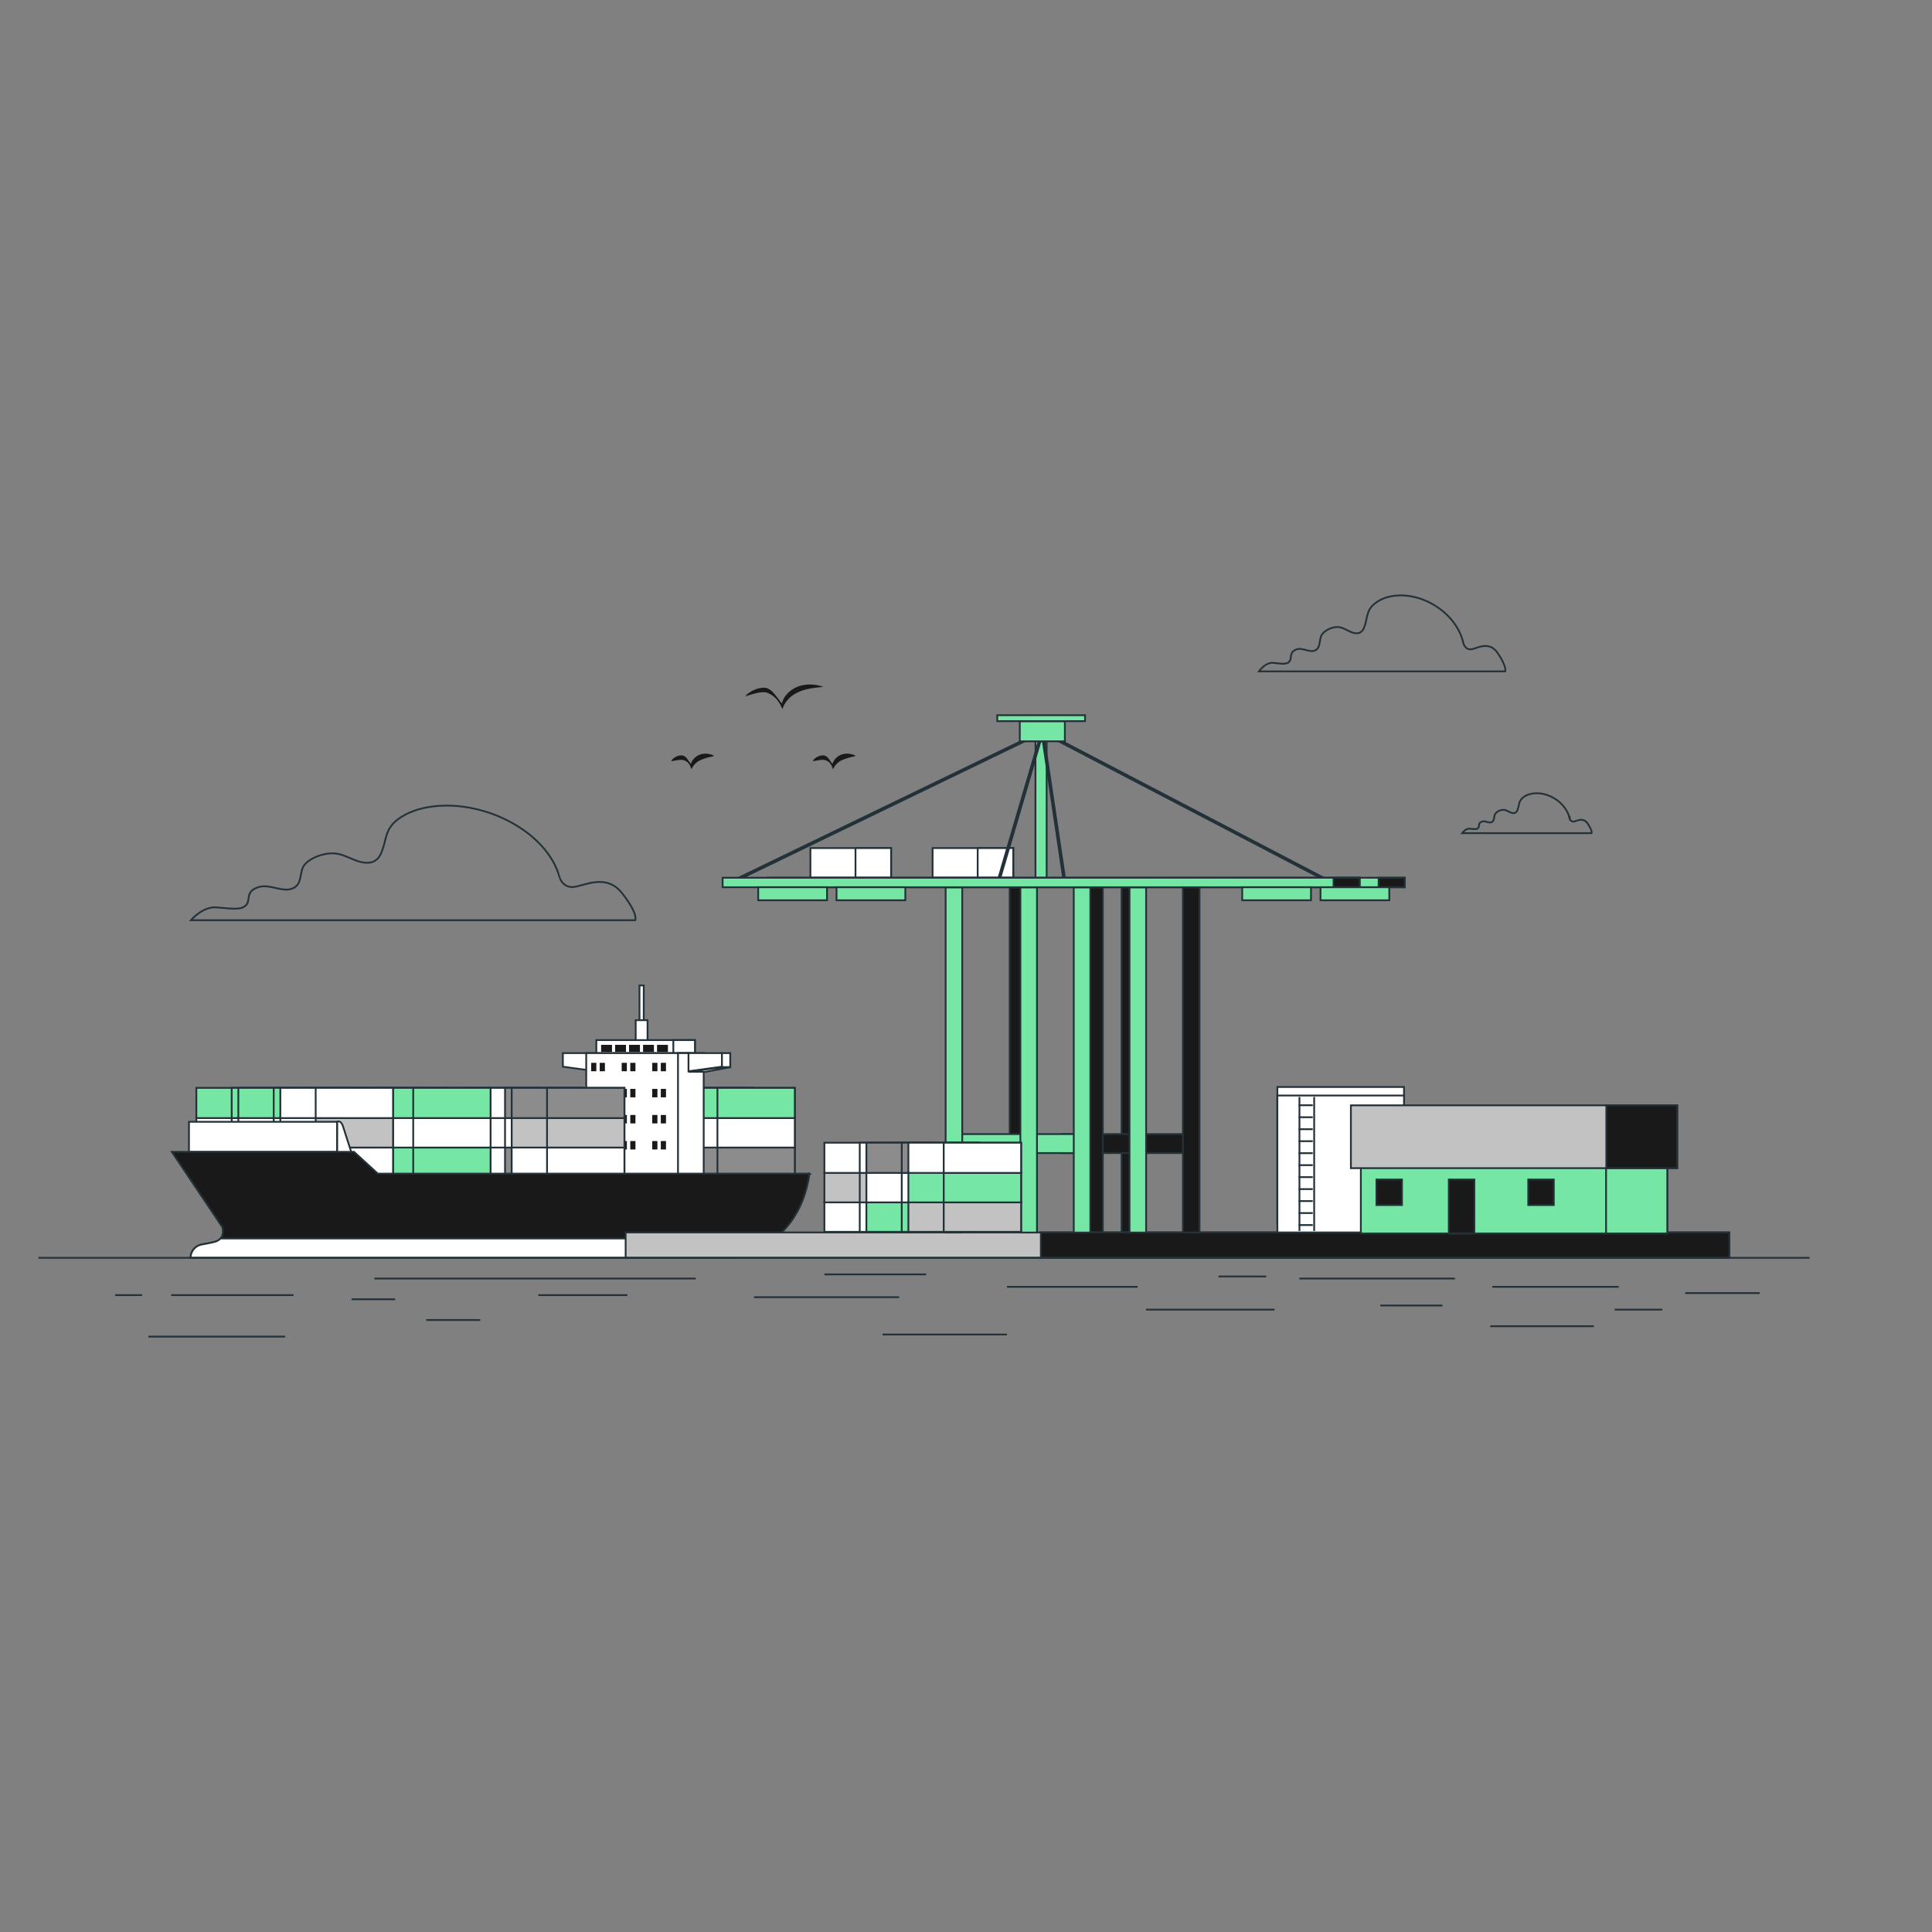 <?xml version="1.0" encoding="UTF-8"?>
<svg xmlns="http://www.w3.org/2000/svg" id="Layer_1" data-name="Layer 1" viewBox="0 0 1080 1080">
  <rect x="0" y="0" width="1080" height="1080" fill="#808080" stroke="none"/>
  <defs>
    <style>
      .cls-1, .cls-2 {
        fill: #191919;
      }

      .cls-3 {
        fill: #fff;
      }

      .cls-3, .cls-4, .cls-5, .cls-2, .cls-6, .cls-7, .cls-8 {
        stroke: #233239;
        stroke-miterlimit: 10;
      }

      .cls-4 {
        fill: #8c8c8c;
      }

      .cls-5 {
        fill: #c2c2c2;
      }

      .cls-6 {
        fill: #75e6a4;
      }

      .cls-7 {
        stroke-width: 2px;
      }

      .cls-7, .cls-8 {
        fill: none;
      }
    </style>
  </defs>
  <g>
    <path class="cls-1" d="m416.75,388.94c1.53-1.56,3.41-2.69,5.45-3.53,1.03-.4,2.11-.71,3.24-.86.56-.09,1.13-.14,1.72-.13l.98.11c.33.04.61.19.91.29,1.17.45,2.1,1.2,2.87,2,.8.79,1.45,1.66,2.12,2.5,1.32,1.69,2.59,3.34,3.88,5.09l-1.2.18c.41-2.45,1.47-4.7,3.13-6.53,1.63-1.84,3.71-3.29,5.98-4.19,2.28-.94,4.7-1.18,7.06-1.24,1.18.03,2.35.15,3.5.29,1.15.24,2.28.5,3.38.82l-.03.28c-1.15.16-2.28.28-3.39.36l-3.28.48c-.53.12-1.06.25-1.59.35-.53.09-1.05.21-1.56.39-.51.16-1.02.29-1.53.44-.49.2-.96.41-1.46.59-1.91.8-3.74,1.8-5.26,3.22-1.48,1.4-2.9,3.11-3.7,5.03l-.61,1.48-.59-1.29c-.84-1.86-2.02-3.63-3.5-5.06-1.46-1.43-3.35-2.49-4.99-2.91-.42-.12-.8-.14-1.18-.17-.45.03-.94.01-1.41.06-.95.1-1.92.24-2.9.47-1.95.44-3.9,1.08-5.93,1.74l-.15-.23Z"></path>
    <path class="cls-1" d="m375.24,425.25c.73-1.06,1.75-1.79,2.9-2.35.58-.27,1.2-.46,1.86-.57.33-.06.66-.08,1.02-.08.43.03.85.11,1.21.27,1.44.67,2.05,1.88,2.74,2.85.69.99,1.42,1.87,2.23,2.81l-1.2.18c.14-1.47.64-2.83,1.6-3.94.92-1.11,2.12-2.02,3.46-2.53,1.33-.55,2.75-.61,4.1-.56.67.06,1.34.18,1.98.33.64.2,1.27.42,1.86.71l-.03.28c-.65.21-1.26.35-1.87.46-.6.17-1.19.31-1.76.44-1.12.34-2.21.64-3.17,1.1-.97.42-1.93.86-2.74,1.55-.77.68-1.64,1.5-2.16,2.44l-.77,1.39-.42-1.21c-.37-1.05-.99-2.06-1.84-2.79-.85-.73-2-1.15-2.76-1.24-.19-.04-.34-.02-.49-.05-.22.01-.47,0-.71.02-.49.03-.99.09-1.52.16-1.06.14-2.15.39-3.37.56l-.15-.23Z"></path>
    <path class="cls-1" d="m454.38,425.25c.73-1.06,1.75-1.79,2.9-2.35.58-.27,1.2-.46,1.86-.57.33-.06.66-.08,1.02-.08.43.03.85.11,1.21.27,1.44.67,2.05,1.88,2.74,2.85.69.99,1.42,1.87,2.23,2.81l-1.2.18c.14-1.47.64-2.83,1.6-3.94.92-1.11,2.12-2.02,3.46-2.53,1.33-.55,2.75-.61,4.1-.56.67.06,1.33.18,1.98.33.64.2,1.27.42,1.86.71l-.03.28c-.65.21-1.26.35-1.87.46-.6.17-1.19.31-1.76.44-1.12.34-2.21.64-3.17,1.1-.97.42-1.93.86-2.74,1.55-.77.68-1.64,1.5-2.16,2.44l-.77,1.39-.42-1.21c-.37-1.05-.99-2.06-1.84-2.79-.85-.73-2-1.15-2.76-1.24-.19-.04-.34-.02-.49-.05-.22.01-.47,0-.71.02-.49.03-.99.09-1.52.16-1.06.14-2.15.39-3.37.56l-.15-.23Z"></path>
  </g>
  <path class="cls-8" d="m818.01,359.44c-3.66-16.43-22.59-28.67-39.1-26.32-4.11.58-8.12,2.12-11.21,4.97-4.21,3.88-3.21,8.28-5.3,13.08-.58,1.33-1.71,2.52-3.14,2.76-4.1.7-7.41-3.39-11.57-3.42-3.11-.02-7.08,1.69-8.81,4.38-1.61,2.5-.49,6.86-3.39,8.52-3.25,1.86-7.2-1.67-10.71-.4-4.36,1.59-2.38,4.76-3.97,6.74-1.59,1.98-4.76,1.19-9.13.79-4.36-.4-7.93,4.76-7.93,4.76h137.67s1.19-1.98-3.97-9.92c-5.16-7.93-12.3-2.38-15.47-2.38s-3.97-3.57-3.97-3.57Z"></path>
  <path class="cls-8" d="m877.4,457.4c-1.92-8.63-11.87-15.06-20.54-13.83-2.16.31-4.26,1.12-5.89,2.61-2.21,2.04-1.69,4.35-2.79,6.87-.3.7-.9,1.32-1.65,1.45-2.16.37-3.89-1.78-6.08-1.8-1.63-.01-3.72.89-4.63,2.3-.85,1.31-.26,3.6-1.78,4.48-1.71.97-3.78-.88-5.63-.21-2.29.83-1.25,2.5-2.08,3.54-.83,1.04-2.5.63-4.79.42-2.29-.21-4.17,2.5-4.17,2.5h72.33s.63-1.04-2.08-5.21-6.46-1.25-8.13-1.25-2.08-1.87-2.08-1.88Z"></path>
  <path class="cls-8" d="m312.82,490.48c-6.59-24.78-40.75-43.25-70.52-39.71-7.42.88-14.64,3.2-20.21,7.49-7.6,5.85-5.8,12.49-9.56,19.74-1.04,2.01-3.08,3.8-5.67,4.17-7.4,1.06-13.37-5.11-20.86-5.16-5.61-.03-12.77,2.56-15.9,6.6-2.91,3.77-.88,10.35-6.12,12.85-5.86,2.8-12.99-2.53-19.32-.6-7.87,2.39-4.29,7.18-7.16,10.17-2.86,2.99-8.59,1.8-16.46,1.2-7.87-.6-14.31,7.18-14.31,7.18h248.31s2.15-2.99-7.16-14.96c-9.3-11.97-22.18-3.59-27.91-3.59s-7.15-5.38-7.16-5.39Z"></path>
  <g>
    <g>
      <g>
        <rect class="cls-3" x="334.34" y="641.08" width="63.01" height="16.89"></rect>
        <rect class="cls-3" x="354.1" y="641.08" width="43.25" height="16.89"></rect>
      </g>
      <g>
        <rect class="cls-3" x="334.34" y="624.6" width="63.01" height="16.89"></rect>
        <rect class="cls-3" x="354.1" y="624.6" width="43.25" height="16.89"></rect>
      </g>
      <g>
        <rect class="cls-3" x="334.34" y="608.13" width="63.01" height="16.89"></rect>
        <rect class="cls-3" x="354.1" y="608.13" width="43.25" height="16.89"></rect>
      </g>
      <g>
        <rect class="cls-3" x="357.81" y="641.08" width="63.01" height="16.89"></rect>
        <rect class="cls-3" x="377.57" y="641.08" width="43.25" height="16.89"></rect>
      </g>
      <g>
        <rect class="cls-3" x="357.81" y="624.6" width="63.01" height="16.89"></rect>
        <rect class="cls-3" x="377.57" y="624.6" width="43.25" height="16.89"></rect>
      </g>
      <g>
        <rect class="cls-3" x="357.81" y="608.13" width="63.01" height="16.89"></rect>
        <rect class="cls-3" x="377.57" y="608.13" width="43.25" height="16.89"></rect>
      </g>
      <g>
        <rect class="cls-4" x="381.29" y="641.08" width="63.01" height="16.89"></rect>
        <rect class="cls-4" x="401.05" y="641.08" width="43.25" height="16.89"></rect>
      </g>
      <g>
        <rect class="cls-3" x="381.29" y="624.6" width="63.01" height="16.89"></rect>
        <rect class="cls-3" x="401.05" y="624.6" width="43.25" height="16.89"></rect>
      </g>
      <g>
        <rect class="cls-6" x="381.29" y="608.13" width="63.01" height="16.89"></rect>
        <rect class="cls-6" x="401.05" y="608.13" width="43.25" height="16.89"></rect>
      </g>
    </g>
    <g>
      <rect class="cls-3" x="357.48" y="550.88" width="2.38" height="28.16"></rect>
      <rect class="cls-3" x="355.36" y="570.29" width="6.62" height="12.45"></rect>
      <polygon class="cls-3" points="314.65 596.28 333.35 598.85 333.35 588.7 314.65 588.7 314.65 596.28"></polygon>
      <rect class="cls-3" x="333.35" y="581.42" width="55.13" height="7.28"></rect>
      <rect class="cls-3" x="376.4" y="581.42" width="12.07" height="7.28"></rect>
      <rect class="cls-3" x="327.7" y="588.7" width="57.17" height="72.13"></rect>
      <rect class="cls-3" x="379" y="588.7" width="14.37" height="72.13"></rect>
      <g>
        <polygon class="cls-3" points="403.57 596.28 384.87 598.85 384.87 588.7 403.57 588.7 403.57 596.28"></polygon>
        <rect class="cls-3" x="403.57" y="588.7" width="4.64" height="7.87"></rect>
        <polygon class="cls-3" points="408.21 596.57 394.53 599.13 384.87 599.13 403.57 596.57 408.21 596.57"></polygon>
      </g>
      <g>
        <rect class="cls-1" x="330.46" y="594.13" width="2.89" height="4.71"></rect>
        <rect class="cls-1" x="335.26" y="594.13" width="2.89" height="4.71"></rect>
      </g>
      <g>
        <rect class="cls-1" x="347.53" y="594.13" width="2.89" height="4.71"></rect>
        <rect class="cls-1" x="352.33" y="594.13" width="2.89" height="4.71"></rect>
      </g>
      <g>
        <rect class="cls-1" x="364.61" y="594.13" width="2.89" height="4.71"></rect>
        <rect class="cls-1" x="369.4" y="594.13" width="2.89" height="4.71"></rect>
      </g>
      <g>
        <rect class="cls-1" x="330.46" y="608.7" width="2.89" height="4.71"></rect>
        <rect class="cls-1" x="335.26" y="608.7" width="2.89" height="4.71"></rect>
      </g>
      <g>
        <rect class="cls-1" x="347.53" y="608.7" width="2.89" height="4.71"></rect>
        <rect class="cls-1" x="352.33" y="608.7" width="2.89" height="4.71"></rect>
      </g>
      <g>
        <rect class="cls-1" x="364.61" y="608.7" width="2.89" height="4.71"></rect>
        <rect class="cls-1" x="369.4" y="608.7" width="2.89" height="4.71"></rect>
      </g>
      <g>
        <rect class="cls-1" x="330.46" y="623.28" width="2.89" height="4.71"></rect>
        <rect class="cls-1" x="335.26" y="623.28" width="2.89" height="4.71"></rect>
      </g>
      <g>
        <rect class="cls-1" x="347.53" y="623.28" width="2.89" height="4.71"></rect>
        <rect class="cls-1" x="352.33" y="623.28" width="2.89" height="4.71"></rect>
      </g>
      <g>
        <rect class="cls-1" x="364.61" y="623.28" width="2.89" height="4.71"></rect>
        <rect class="cls-1" x="369.4" y="623.28" width="2.89" height="4.71"></rect>
      </g>
      <g>
        <rect class="cls-1" x="330.46" y="637.85" width="2.89" height="4.71"></rect>
        <rect class="cls-1" x="335.26" y="637.85" width="2.89" height="4.71"></rect>
      </g>
      <g>
        <rect class="cls-1" x="347.53" y="637.85" width="2.89" height="4.71"></rect>
        <rect class="cls-1" x="352.33" y="637.85" width="2.89" height="4.71"></rect>
      </g>
      <g>
        <rect class="cls-1" x="364.61" y="637.85" width="2.89" height="4.71"></rect>
        <rect class="cls-1" x="369.4" y="637.85" width="2.89" height="4.71"></rect>
      </g>
      <rect class="cls-1" x="336.02" y="584.07" width="6.09" height="3.97"></rect>
      <rect class="cls-1" x="343.84" y="584.07" width="6.09" height="3.97"></rect>
      <rect class="cls-1" x="351.65" y="584.07" width="6.09" height="3.97"></rect>
      <rect class="cls-1" x="359.47" y="584.07" width="6.09" height="3.97"></rect>
      <rect class="cls-1" x="367.29" y="584.07" width="6.09" height="3.97"></rect>
    </g>
    <g>
      <g>
        <rect class="cls-3" x="239.09" y="641.08" width="63.01" height="16.89"></rect>
        <rect class="cls-3" x="258.85" y="641.08" width="43.25" height="16.89"></rect>
      </g>
      <g>
        <rect class="cls-3" x="239.09" y="624.6" width="63.01" height="16.89"></rect>
        <rect class="cls-3" x="258.85" y="624.6" width="43.25" height="16.89"></rect>
      </g>
      <g>
        <rect class="cls-3" x="239.09" y="608.13" width="63.01" height="16.89"></rect>
        <rect class="cls-3" x="258.85" y="608.13" width="43.25" height="16.89"></rect>
      </g>
      <g>
        <rect class="cls-3" x="262.56" y="641.08" width="63.01" height="16.89"></rect>
        <rect class="cls-4" x="282.32" y="641.08" width="43.25" height="16.89"></rect>
      </g>
      <g>
        <rect class="cls-3" x="262.56" y="624.6" width="63.01" height="16.89"></rect>
        <rect class="cls-3" x="282.32" y="624.6" width="43.25" height="16.89"></rect>
      </g>
      <g>
        <rect class="cls-3" x="262.56" y="608.13" width="63.01" height="16.89"></rect>
        <rect class="cls-4" x="282.32" y="608.13" width="43.25" height="16.89"></rect>
      </g>
      <g>
        <rect class="cls-3" x="286.04" y="641.08" width="63.01" height="16.89"></rect>
        <rect class="cls-3" x="305.8" y="641.08" width="43.25" height="16.89"></rect>
      </g>
      <g>
        <rect class="cls-5" x="286.04" y="624.6" width="63.01" height="16.89"></rect>
        <rect class="cls-5" x="305.8" y="624.6" width="43.25" height="16.89"></rect>
      </g>
      <g>
        <rect class="cls-4" x="286.04" y="608.13" width="63.01" height="16.89"></rect>
        <rect class="cls-4" x="305.8" y="608.13" width="43.25" height="16.89"></rect>
      </g>
    </g>
    <g>
      <rect class="cls-3" x="109.76" y="641.08" width="63.01" height="16.89"></rect>
      <rect class="cls-3" x="129.52" y="641.08" width="43.25" height="16.89"></rect>
    </g>
    <g>
      <rect class="cls-3" x="109.76" y="624.6" width="63.01" height="16.89"></rect>
      <rect class="cls-3" x="129.52" y="624.6" width="43.25" height="16.89"></rect>
    </g>
    <g>
      <rect class="cls-6" x="109.76" y="608.13" width="63.01" height="16.89"></rect>
      <rect class="cls-6" x="129.52" y="608.13" width="43.25" height="16.89"></rect>
    </g>
    <g>
      <g>
        <rect class="cls-3" x="164.28" y="641.08" width="63.01" height="16.89"></rect>
        <rect class="cls-3" x="184.04" y="641.08" width="43.25" height="16.89"></rect>
      </g>
      <g>
        <rect class="cls-3" x="164.28" y="624.6" width="63.01" height="16.89"></rect>
        <rect class="cls-3" x="184.04" y="624.6" width="43.25" height="16.89"></rect>
      </g>
      <g>
        <rect class="cls-3" x="164.28" y="608.13" width="63.01" height="16.89"></rect>
        <rect class="cls-3" x="184.04" y="608.13" width="43.25" height="16.89"></rect>
      </g>
      <g>
        <rect class="cls-3" x="187.75" y="641.08" width="63.01" height="16.89"></rect>
        <rect class="cls-3" x="207.52" y="641.08" width="43.25" height="16.89"></rect>
      </g>
      <g>
        <rect class="cls-3" x="187.75" y="624.6" width="63.01" height="16.89"></rect>
        <rect class="cls-3" x="207.52" y="624.6" width="43.25" height="16.89"></rect>
      </g>
      <g>
        <rect class="cls-3" x="187.75" y="608.13" width="63.01" height="16.89"></rect>
        <rect class="cls-3" x="207.52" y="608.13" width="43.25" height="16.89"></rect>
      </g>
      <g>
        <rect class="cls-6" x="211.23" y="641.08" width="63.01" height="16.89"></rect>
        <rect class="cls-6" x="230.99" y="641.08" width="43.25" height="16.89"></rect>
      </g>
      <g>
        <rect class="cls-3" x="211.23" y="624.6" width="63.01" height="16.89"></rect>
        <rect class="cls-3" x="230.99" y="624.6" width="43.25" height="16.89"></rect>
      </g>
      <g>
        <rect class="cls-6" x="211.23" y="608.13" width="63.01" height="16.89"></rect>
        <rect class="cls-6" x="230.99" y="608.13" width="43.25" height="16.89"></rect>
      </g>
    </g>
    <g>
      <rect class="cls-3" x="133.23" y="641.08" width="63.01" height="16.89"></rect>
      <rect class="cls-3" x="153" y="641.08" width="43.25" height="16.89"></rect>
    </g>
    <g>
      <rect class="cls-3" x="133.23" y="624.6" width="63.01" height="16.89"></rect>
      <rect class="cls-3" x="153" y="624.6" width="43.25" height="16.89"></rect>
    </g>
    <g>
      <rect class="cls-6" x="133.23" y="608.13" width="63.01" height="16.89"></rect>
      <rect class="cls-6" x="153" y="608.13" width="43.25" height="16.89"></rect>
    </g>
    <g>
      <rect class="cls-3" x="156.71" y="641.08" width="63.01" height="16.89"></rect>
      <rect class="cls-3" x="176.47" y="641.08" width="43.25" height="16.89"></rect>
    </g>
    <g>
      <rect class="cls-3" x="156.71" y="624.6" width="63.01" height="16.89"></rect>
      <rect class="cls-5" x="176.47" y="624.6" width="43.25" height="16.89"></rect>
    </g>
    <g>
      <rect class="cls-3" x="156.71" y="608.13" width="63.01" height="16.89"></rect>
      <rect class="cls-3" x="176.47" y="608.13" width="43.25" height="16.89"></rect>
    </g>
    <g>
      <path class="cls-3" d="m188.42,645.19v-18.12s2.06-1.24,3.29,2.47c1.24,3.71,6.38,19.97,6.38,19.97l-9.67-4.32Z"></path>
      <rect class="cls-3" x="105.64" y="627.09" width="82.78" height="16.87"></rect>
    </g>
    <g>
      <path class="cls-2" d="m452.54,656.06h-241.36l-13.29-12.18h-101.86l28.23,42.07s2.21,6.64-4.43,8.3c-2.4.6-4.81,1.06-6.9,1.39-3.67.59-6.39,3.74-6.39,7.46h303.03s36.87-4.43,42.96-47.05Z"></path>
      <path class="cls-3" d="m123.29,692.3c-.73.84-1.82,1.55-3.45,1.96-2.4.6-4.81,1.06-6.9,1.39-3.67.59-6.39,3.74-6.39,7.46h303.03s12.18-1.48,23.69-10.81H123.29Z"></path>
    </g>
  </g>
  <g>
    <rect class="cls-2" x="626.97" y="495.97" width="9.28" height="193.03"></rect>
    <rect class="cls-2" x="593.61" y="633.96" width="71.62" height="10.61"></rect>
    <rect class="cls-2" x="564.43" y="495.97" width="9.28" height="193.03"></rect>
    <rect class="cls-2" x="607.19" y="495.97" width="9.28" height="193.03"></rect>
    <rect class="cls-5" x="349.74" y="688.94" width="616.97" height="14.18"></rect>
    <rect class="cls-2" x="581.84" y="688.94" width="384.88" height="14.18"></rect>
    <g>
      <rect class="cls-3" x="453.03" y="474.08" width="45.09" height="16.58"></rect>
      <rect class="cls-3" x="478.23" y="474.08" width="19.89" height="16.58"></rect>
    </g>
    <g>
      <rect class="cls-3" x="521.33" y="474.08" width="45.09" height="16.58"></rect>
      <rect class="cls-3" x="546.53" y="474.08" width="19.89" height="16.58"></rect>
    </g>
    <rect class="cls-6" x="533.93" y="633.96" width="71.62" height="10.61"></rect>
    <rect class="cls-6" x="528.62" y="495.97" width="9.28" height="193.03"></rect>
    <rect class="cls-6" x="570.4" y="495.97" width="9.28" height="193.03"></rect>
    <rect class="cls-6" x="600.24" y="495.97" width="9.28" height="193.03"></rect>
    <rect class="cls-6" x="631.41" y="495.97" width="9.28" height="193.03"></rect>
    <rect class="cls-2" x="661.25" y="495.97" width="9.28" height="193.03"></rect>
    <rect class="cls-6" x="578.84" y="408.8" width="6.24" height="84.98"></rect>
    <polyline class="cls-7" points="411.25 491.99 582.67 409.1 557.14 495.97"></polyline>
    <g>
      <rect class="cls-6" x="429.15" y="490.66" width="356.1" height="5.31"></rect>
      <rect class="cls-2" x="770.66" y="490.66" width="14.59" height="5.31"></rect>
    </g>
    <polyline class="cls-7" points="741.48 491.99 582.67 409.1 595.6 495.97"></polyline>
    <g>
      <rect class="cls-6" x="403.96" y="490.66" width="356.1" height="5.31"></rect>
      <rect class="cls-2" x="745.46" y="490.66" width="14.59" height="5.31"></rect>
    </g>
    <g>
      <rect class="cls-6" x="570.07" y="403.13" width="25.2" height="11.27"></rect>
      <rect class="cls-6" x="557.47" y="399.81" width="49.07" height="3.32"></rect>
    </g>
    <g>
      <g>
        <rect class="cls-3" x="460.84" y="671.72" width="63.01" height="16.89"></rect>
        <rect class="cls-3" x="480.6" y="671.72" width="43.25" height="16.89"></rect>
      </g>
      <g>
        <rect class="cls-5" x="460.84" y="655.25" width="63.01" height="16.89"></rect>
        <rect class="cls-5" x="480.6" y="655.25" width="43.25" height="16.89"></rect>
      </g>
      <g>
        <rect class="cls-3" x="460.84" y="638.78" width="63.01" height="16.89"></rect>
        <rect class="cls-3" x="480.6" y="638.78" width="43.25" height="16.89"></rect>
      </g>
      <g>
        <rect class="cls-6" x="484.32" y="671.72" width="63.01" height="16.89"></rect>
        <rect class="cls-6" x="504.08" y="671.72" width="43.25" height="16.89"></rect>
      </g>
      <g>
        <rect class="cls-3" x="484.32" y="655.25" width="63.01" height="16.89"></rect>
        <rect class="cls-3" x="504.08" y="655.25" width="43.25" height="16.89"></rect>
      </g>
      <g>
        <rect class="cls-4" x="484.32" y="638.78" width="63.01" height="16.89"></rect>
        <rect class="cls-4" x="504.08" y="638.78" width="43.25" height="16.89"></rect>
      </g>
      <g>
        <rect class="cls-5" x="507.79" y="671.72" width="63.01" height="16.89"></rect>
        <rect class="cls-5" x="527.55" y="671.72" width="43.25" height="16.89"></rect>
      </g>
      <g>
        <rect class="cls-6" x="507.79" y="655.25" width="63.01" height="16.89"></rect>
        <rect class="cls-6" x="527.55" y="655.25" width="43.25" height="16.89"></rect>
      </g>
      <g>
        <rect class="cls-3" x="507.79" y="638.78" width="63.01" height="16.89"></rect>
        <rect class="cls-3" x="527.55" y="638.78" width="43.25" height="16.89"></rect>
      </g>
    </g>
    <rect class="cls-6" x="423.85" y="495.97" width="38.46" height="7.29"></rect>
    <rect class="cls-6" x="467.62" y="495.97" width="38.46" height="7.29"></rect>
    <rect class="cls-6" x="694.4" y="495.97" width="38.46" height="7.29"></rect>
    <rect class="cls-6" x="738.17" y="495.97" width="38.46" height="7.29"></rect>
    <g>
      <rect class="cls-3" x="714.06" y="607.64" width="70.78" height="76.54"></rect>
      <rect class="cls-3" x="714.06" y="612.4" width="70.78" height="76.54"></rect>
      <line class="cls-8" x1="726.4" y1="688.11" x2="726.4" y2="613.22"></line>
      <line class="cls-8" x1="734.63" y1="688.11" x2="734.63" y2="613.22"></line>
      <line class="cls-8" x1="725.97" y1="617.84" x2="733.84" y2="617.84"></line>
      <line class="cls-8" x1="725.97" y1="624.54" x2="733.84" y2="624.54"></line>
      <line class="cls-8" x1="725.97" y1="631.24" x2="733.84" y2="631.24"></line>
      <line class="cls-8" x1="725.97" y1="637.93" x2="733.84" y2="637.93"></line>
      <line class="cls-8" x1="725.97" y1="644.63" x2="733.84" y2="644.63"></line>
      <line class="cls-8" x1="725.97" y1="651.33" x2="733.84" y2="651.33"></line>
      <line class="cls-8" x1="725.97" y1="658.02" x2="733.84" y2="658.02"></line>
      <line class="cls-8" x1="725.97" y1="664.72" x2="733.84" y2="664.72"></line>
      <line class="cls-8" x1="725.97" y1="671.41" x2="733.84" y2="671.41"></line>
      <line class="cls-8" x1="725.97" y1="678.11" x2="733.84" y2="678.11"></line>
      <line class="cls-8" x1="725.97" y1="684.81" x2="733.84" y2="684.81"></line>
    </g>
    <rect class="cls-6" x="760.72" y="629.22" width="171.32" height="60.28"></rect>
    <rect class="cls-6" x="897.8" y="629.22" width="34.23" height="60.28"></rect>
    <rect class="cls-5" x="755.16" y="617.89" width="182.42" height="35.12"></rect>
    <rect class="cls-2" x="897.95" y="617.89" width="39.64" height="35.12"></rect>
    <rect class="cls-2" x="769.44" y="659.36" width="14.28" height="14.28"></rect>
    <rect class="cls-2" x="854.3" y="659.36" width="14.28" height="14.28"></rect>
    <rect class="cls-2" x="809.89" y="659.36" width="14.28" height="30.14"></rect>
  </g>
  <g>
    <line class="cls-8" x1="681.15" y1="713.55" x2="707.82" y2="713.55"></line>
    <line class="cls-8" x1="726.37" y1="714.71" x2="813.32" y2="714.71"></line>
    <g>
      <line class="cls-8" x1="21.48" y1="703.12" x2="1011.57" y2="703.12"></line>
      <line class="cls-8" x1="95.68" y1="723.98" x2="164.08" y2="723.98"></line>
      <line class="cls-8" x1="209.3" y1="714.71" x2="389" y2="714.71"></line>
      <line class="cls-8" x1="300.89" y1="723.98" x2="350.74" y2="723.98"></line>
      <line class="cls-8" x1="196.55" y1="726.3" x2="220.89" y2="726.3"></line>
      <line class="cls-8" x1="460.88" y1="712.39" x2="517.69" y2="712.39"></line>
      <line class="cls-8" x1="421.46" y1="725.14" x2="502.61" y2="725.14"></line>
      <line class="cls-8" x1="562.9" y1="719.35" x2="635.94" y2="719.35"></line>
      <line class="cls-8" x1="640.58" y1="732.1" x2="712.46" y2="732.1"></line>
      <line class="cls-8" x1="493.34" y1="746.01" x2="562.9" y2="746.01"></line>
      <line class="cls-8" x1="771.58" y1="729.78" x2="806.37" y2="729.78"></line>
      <line class="cls-8" x1="834.19" y1="719.35" x2="904.91" y2="719.35"></line>
      <line class="cls-8" x1="833.03" y1="741.37" x2="891" y2="741.37"></line>
      <line class="cls-8" x1="902.59" y1="732.1" x2="929.26" y2="732.1"></line>
      <line class="cls-8" x1="942.01" y1="722.83" x2="983.75" y2="722.83"></line>
      <line class="cls-8" x1="238.28" y1="737.9" x2="268.43" y2="737.9"></line>
      <line class="cls-8" x1="79.45" y1="723.98" x2="64.38" y2="723.98"></line>
      <line class="cls-8" x1="159.45" y1="747.17" x2="82.93" y2="747.17"></line>
    </g>
  </g>
</svg>
